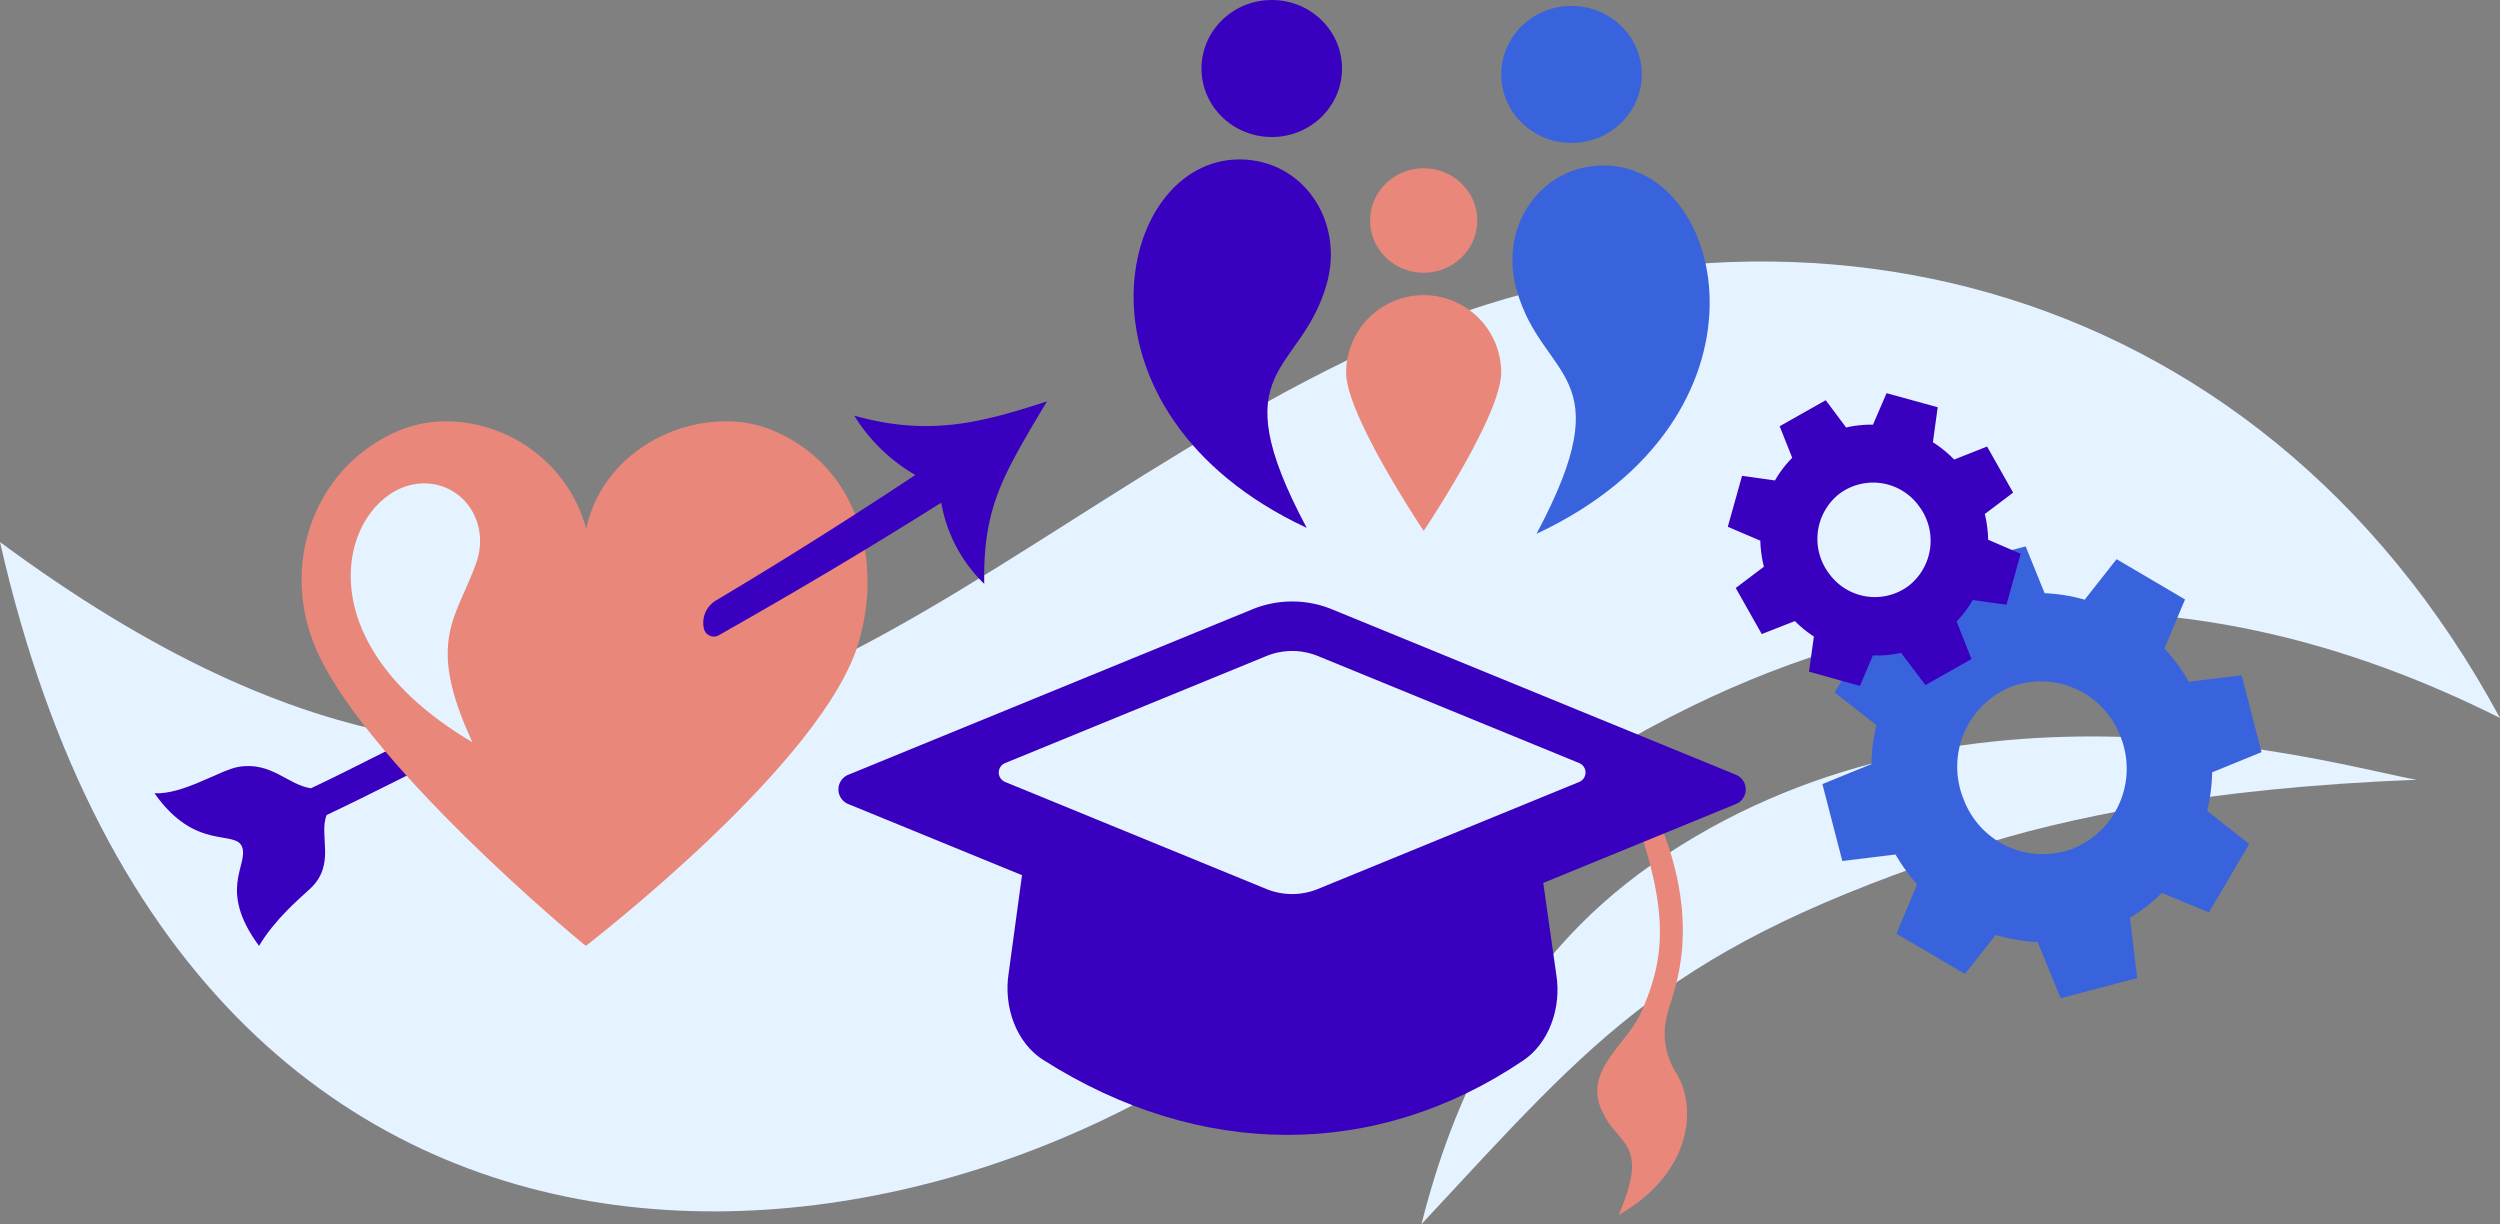 <svg id="Calque_1" data-name="Calque 1" xmlns="http://www.w3.org/2000/svg" viewBox="0 0 384.23 188.15"><rect x="0" y="0" width="384.23" height="188.15" fill="#808080" stroke="none"/><defs><style>.cls-1{fill:#e5f2ff;}.cls-2{fill:#e9877b;}.cls-3{fill:#3900bf;}.cls-4{fill:#3963dd;}</style></defs><path class="cls-1" d="M105.53,286.88c94.12,69.59,137.75,5.92,206.84-27.85,64.72-31.63,139.9-14.5,177.38,54.88C444,291,382.06,283.37,310.4,351.77,258.63,401.18,136.37,422.66,105.53,286.88Z" transform="translate(-105.53 -203.57)"/><path class="cls-1" d="M324,391.71c4.66-18.48,13.87-40.2,35.33-55.22,46.93-32.82,105-15.31,117.61-13.07-32.1,1.2-54.49,5.95-68.06,10.38C361.69,349.2,351.26,362.45,324,391.71Z" transform="translate(-105.53 -203.57)"/><ellipse class="cls-2" cx="218.81" cy="33.89" rx="8.24" ry="8.03"/><path class="cls-2" d="M324.34,248.93a11.91,11.91,0,0,1,11.91,11.91c0,6.58-11.91,24.32-11.91,24.32s-11.92-17.74-11.92-24.32A11.91,11.91,0,0,1,324.34,248.93Z" transform="translate(-105.53 -203.57)"/><ellipse class="cls-3" cx="195.46" cy="10.53" rx="10.8" ry="10.53"/><path class="cls-3" d="M309.43,247.23c-4,14.13-16.46,12.38-3.07,37.47-38-17.77-29.49-56.63-10.33-56.63C305.69,228.07,312.2,237.41,309.43,247.23Z" transform="translate(-105.53 -203.57)"/><ellipse class="cls-4" cx="241.53" cy="11.44" rx="10.8" ry="10.53"/><path class="cls-4" d="M338.62,248.13c4,14.13,16.45,12.38,3.06,37.48C379.71,267.84,371.17,229,352,229,342.35,229,335.84,238.32,338.62,248.13Z" transform="translate(-105.53 -203.57)"/><path class="cls-3" d="M178.14,317.69c-7,3.51-15.59,7.92-22.41,11.14-1.26,3.18,1.5,7.61-2.58,11.37-1.74,1.6-5.38,4.68-7.81,8.74-6.38-8.63-1.61-12.37-2.59-15.16s-7.16.72-13.48-8.3c4.3.27,10.14-3.58,12.91-4.05,5.08-.86,7.63,2.82,11.15,3.29,6.51-3.08,14.79-7.38,21.52-10.78Z" transform="translate(-105.53 -203.57)"/><path class="cls-2" d="M224.26,269.7c-10.34-4.29-25.65,1.63-28.64,15.1-3.71-13.47-18.3-19.39-28.65-15.1-12.62,5.23-18.16,19.52-13.39,32.32,6.64,17.81,41.95,47,42,46.92s36.81-28.24,42-46.92C241.33,288.86,236.89,274.93,224.26,269.7Z" transform="translate(-105.53 -203.57)"/><path class="cls-3" d="M266.44,265.26c-10.36,3.39-18.32,5.37-29.62,2.19a26.77,26.77,0,0,0,9.39,9.12c-9.67,6.41-19.84,12.86-30.6,19.26a4,4,0,0,0-1.89,4.37,1.56,1.56,0,0,0,2.29,1c12.57-7.12,23.14-13.42,34.18-20.37a22.75,22.75,0,0,0,6.61,12.47C256.61,281.57,259.58,276.75,266.44,265.26Z" transform="translate(-105.53 -203.57)"/><path class="cls-1" d="M178.75,290c-2.93,8.46-7.94,11.91-.61,27.65-28.86-17-18.66-40.44-6.93-39.78C177.12,278.24,180.78,284.16,178.75,290Z" transform="translate(-105.53 -203.57)"/><path class="cls-2" d="M363.12,368.44a11.21,11.21,0,0,1-1.33-9l0-.09c1.33-4.47,5.19-13.62-1.18-29.43l-3.45,0c4.67,13.77,4.45,20.77.52,29.39-2.14,4.71-8.49,8.62-6.15,14.49,2.41,6.08,7.76,4.87,2.77,16.51C365.55,383.87,366.45,373.78,363.12,368.44Z" transform="translate(-105.53 -203.57)"/><path class="cls-3" d="M339.65,366.55c-22.72,15.35-49.76,15.2-73.8-.09-4-2.53-6.17-8-5.28-13.44l2.33-17.1h79.34l2.46,17.3C345.59,358.55,343.52,363.94,339.65,366.55Z" transform="translate(-105.53 -203.57)"/><path class="cls-3" d="M372.33,327.14l-62.09,25.43a16.14,16.14,0,0,1-12.25,0l-62.1-25.43a2.43,2.43,0,0,1,0-4.49L298,297.22a16.14,16.14,0,0,1,12.25,0l62.09,25.43A2.43,2.43,0,0,1,372.33,327.14Z" transform="translate(-105.53 -203.57)"/><path class="cls-1" d="M348.24,323.75,308.08,340.2a10.47,10.47,0,0,1-7.93,0L260,323.75a1.57,1.57,0,0,1,0-2.9l40.16-16.45a10.47,10.47,0,0,1,7.93,0l40.16,16.45A1.57,1.57,0,0,1,348.24,323.75Z" transform="translate(-105.53 -203.57)"/><path class="cls-4" d="M416.86,287.55,405,290.61l.93,7.79a25.6,25.6,0,0,0-5.18,4l-7.08-3L387.51,310l6.4,5a27.47,27.47,0,0,0-.75,6l-7.54,3.08,3.06,11.82,8.18-1a27.38,27.38,0,0,0,3.31,4.59L397,347.07l10.52,6.19,4.74-6a26,26,0,0,0,6.44,1.1l3.53,8.63L434,353.89l-1.11-9.27a25.47,25.47,0,0,0,4.9-3.82l7.23,3,6.2-10.52-6.47-5.08a27.37,27.37,0,0,0,.77-5.93l7.59-3.1-3.06-11.82-8.12,1a27.16,27.16,0,0,0-3.74-5.12l3.16-7.53-10.52-6.19-4.9,6.23a26,26,0,0,0-6.16-1Zm14.54,29.14a13.26,13.26,0,0,1-7.12,17.24,13,13,0,0,1-16.95-7.5,13.25,13.25,0,0,1,7.12-17.24A13.06,13.06,0,0,1,431.4,316.69Z" transform="translate(-105.53 -203.57)"/><path class="cls-3" d="M386.13,265.08l-7.08,4,1.93,4.85a17,17,0,0,0-2.65,3.48l-5.06-.71-2.19,7.83,5,2.14a18,18,0,0,0,.55,4l-4.33,3.27,4,7.08,5.09-2a17.78,17.78,0,0,0,2.92,2.38l-.75,5.4,7.82,2.19,2-4.69a17,17,0,0,0,4.33-.39l3.74,4.95,7.08-4-2.29-5.78a17.06,17.06,0,0,0,2.49-3.29l5.18.72,2.18-7.83-5-2.16a18.28,18.28,0,0,0-.51-3.95l4.35-3.29-4-7.08-5.06,2a18.31,18.31,0,0,0-3.27-2.66l.74-5.38L395.48,264l-2.09,4.84a17.46,17.46,0,0,0-4.13.43Zm14.33,16.27a8.81,8.81,0,0,1-1.64,12.3,8.67,8.67,0,0,1-12.18-1.93,8.81,8.81,0,0,1,1.64-12.3A8.68,8.68,0,0,1,400.46,281.35Z" transform="translate(-105.53 -203.57)"/></svg>